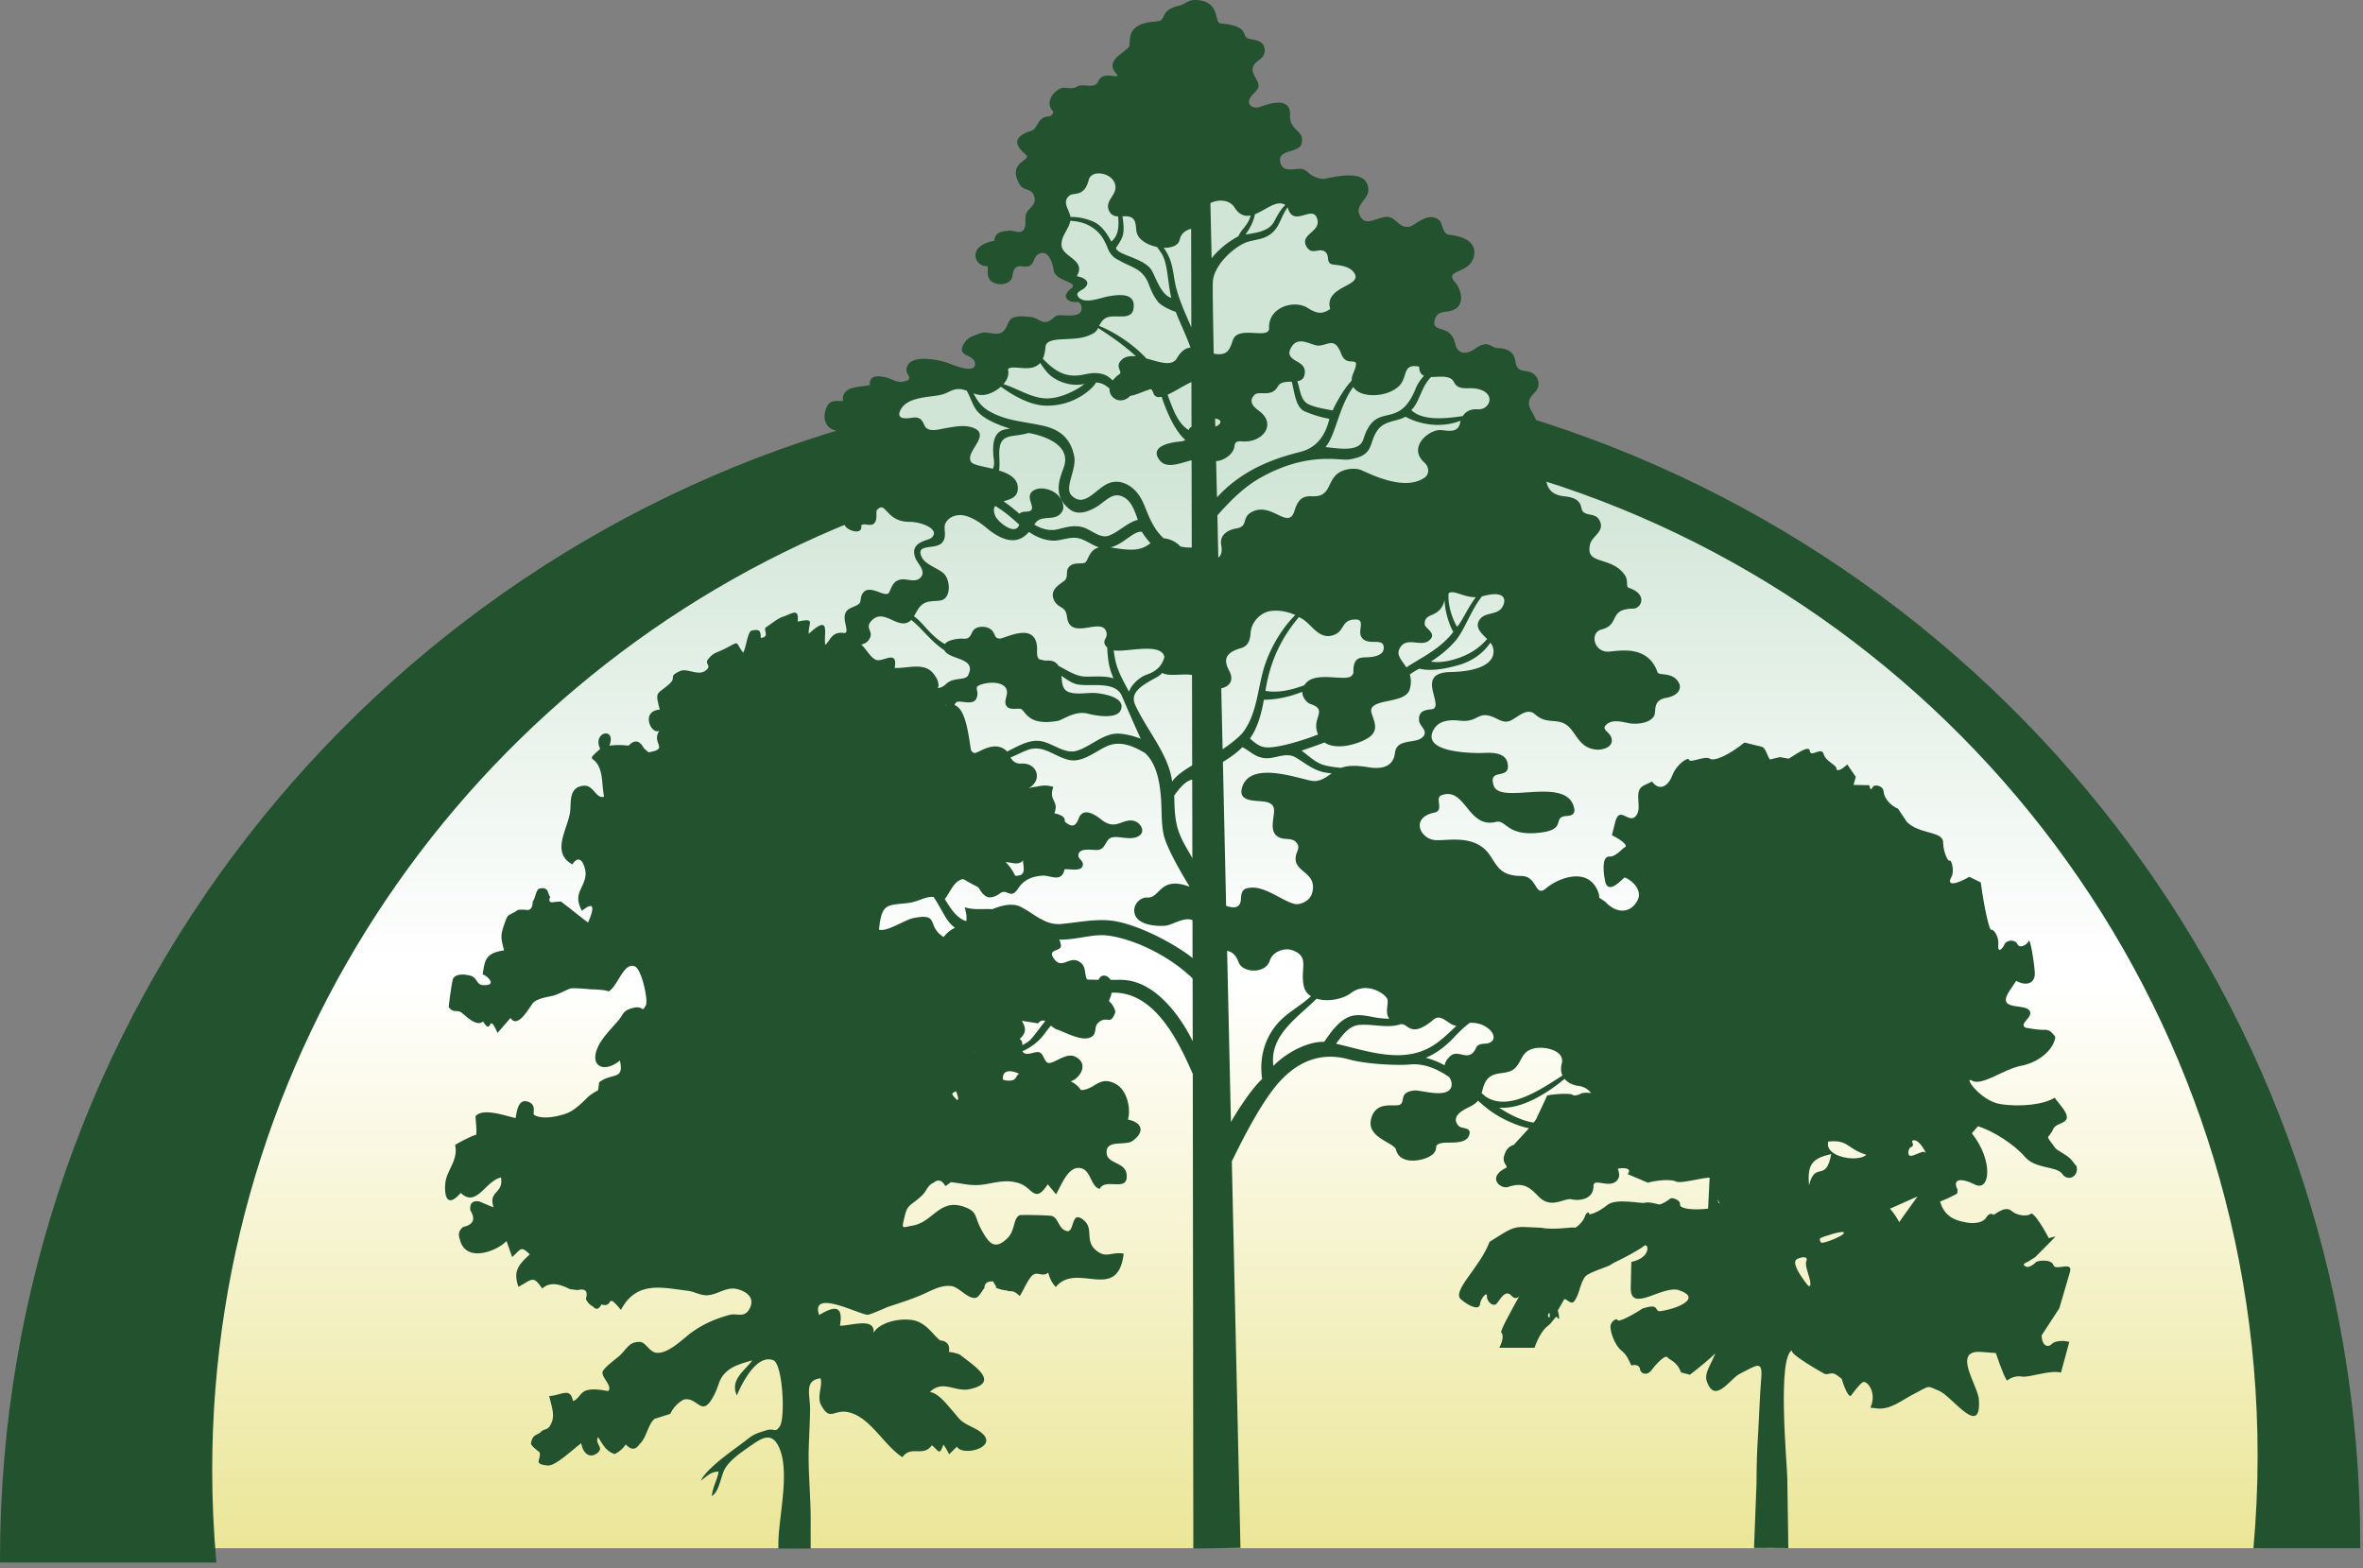<svg xmlns="http://www.w3.org/2000/svg" width="330" height="219" fill="none">
  <rect width="100%" height="100%" fill="#808080" stroke="none"/>
  <path
    fill="url(#a)"
    d="m209.051 64.445 1.334-1.596.056-4.155-.225-4.267-2.749-1.684-6.904-4.098-4.49-4.942-2.918-6.681-7.522-7.972-4.377-2.525-7.857-2.415-10.215-.281-8.307-1.74-6.174 2.02-1.739 3.874-.281 6.288 2.077 3.538 1.852 1.628-.056.561-.729 1.348.897.504 1.964 1.01-.392.731-2.695 2.022-4.041.449-4.265 3.143-3.48 3.706-7.408.45-8.082 3.03 8.948 9.166C70.472 82.53 28.161 139.16 28.161 206c0 3.426.448 6.854.678 10.222h286.966c.23-3.368.302-6.764.356-10.19 1.112-68.255-44.666-126.7-107.11-141.588Z"
  />
  <path fill="url(#b)" d="m133.273 68.223 1.648-6.886-1.648 6.886Z" />
  <path
    fill="#23522F"
    d="M209.659 84.99c-.771.892-2.271.532-2.978 1.485-.82 1.108.187 1.954 1 2.771-1.273 1.47-2.762 2.29-4.525 2.825-1.988.607-3.279.331-3.327.33 1.23-.791 2.396-1.702 3.45-2.928 1.213-1.412 2.173-4.31 3.685-6.187.031-.008.059-.01.089-.019 3.768-1.026 3.172 1.067 2.606 1.723Zm-7.115 8.868c-4.832.101-1.121 4.237-2.311 5.11-.34.247-2.217-.137-2.058 1.661.074.844 1.422 1.473.452 2.364-.968.889-3.432.133-3.79 1.998-.088.466-.121 2.78-3.804 2.152-1.114-.19-2.594-.324-3.765.095-.805-.085-1.611-.171-2.404-.399-1.207-.345-2.096-1.294-3.101-2.005 1.076-.376 2.148-.723 3.204-1.143 1.658 1.139 4.617.259 6.034-.59 2.131-1.275.27-3.215.506-4.054.421-1.497 4.785-.79 5.36-2.77.241-.832.194-1.506.013-2.078.552-.384 1.032-.68 1.359-.812 1.873.475 4.352-.192 5.468-.505 1.685-.475 3.306-1.487 4.436-3.127.146.187.265.375.324.567.589 1.928-1.21 3.436-5.923 3.536Zm-2.365 48.552c1.13-.961 2.093.779 3.22.857-1.355 1.252-2.542 2.491-4.202 3.267-3.872 1.809-8.337.247-12.222-.679l-.396-.088c.945-1.244 1.818-2.542 3.341-2.633 2.057-.123 3.927.524 5.748-.109.079.01.147.025.231.033.744.071 1.292 1.889 4.28-.648Zm7.789 3.244c-.568.232-1.472-.069-1.819.677-1.037 2.234-2.461.024-3.673 1.216-.481.471-.68.876-.717 1.243a11.255 11.255 0 0 0-2.646-1.06c1.454-.608 2.739-1.576 3.908-2.811.362-.381 1.239-1.337 2.232-2.065 2.491-.168 4.36 2.127 2.715 2.8Zm3.663 3.469c.988-1.041.829-2.197 2.468-2.665 1.472-.421 4.49.209 4.009 2.072-.184.708-.104 1.248.093 1.68-3.325 2.144-7.597 4.991-10.701 2.956-.017-.009-.24-.201-.581-.491.045-.15.09-.312.132-.492.757-3.257 3.226-1.636 4.58-3.06Zm8.712 2.519c2.205.249 2.685 2.439 1.566 2.873-.884.343-2.024-.498-2.858.034-.596.381-.435 1.13-.867 1.61-.292.326-1.835-.097-2.835.643-.534-.008-1.088.023-1.601-.092-1.503-.341-3.007-1.089-4.391-2.012 3.14.245 6.643-1.963 9.138-4.017.566.668 1.465.918 1.848.961Zm-35.426-6.137c-2.413-.072-5.493 1.674-7.077 3.365-.624-4.305 3.545-6.879 6.029-9.391 1.514.458 3.606.11 4.803-.792 2.183-1.64 4.685.048 5.059.812.266.542-.394 1.894.292 2.776a14.897 14.897 0 0 1-1.271-.078c-1.216-.127-2.6-.603-3.829-.346-2.018.42-3.5 3.019-4.006 3.654Zm-13.012 11.213-.534-23.92c.63.116 1.201.503 1.604 1.592.558 1.513 3.754 1.659 4.354-.225.403-1.268 2.056-1.855 3.156-1.454 2.547.926.984 2.602 1.631 5.148.143.559.493.976.965 1.271-1.237 1.157-2.752 1.988-3.961 3.096-2.38 2.181-3.327 5.313-2.859 8.472-1.721 1.581-4.012 5.344-4.356 6.02Zm-15.185-19.869c-1.515-.046-10.849.365-12.911-1.87-.569-.617-1.569-2.673-5.133-2.296.107-.852.285-1.67.732-2.372.644-1.01 2.007-1.914 3.279-1.557 1.19.573 2.301 1.751 3.501 2.169 2.352.82 5.144-.26 7.545-.316 2.459-.057 8.331 1.768 12.816 6.039l.018 8.789c-.014-.024-3.799-8.402-9.847-8.586Zm-13.007 8.537c-.282.232-.62.417-.969.585.041-.234.053-.464-.188-.738-.7-.791-3.369-2.067-3.393.208-.6.148-2.027-.646-2.767 1.001-.391.868-1.996.751-2.672.275-.833-.584-1.281-1.963-2.148-2.592-.023-.018-.061-.024-.088-.04 1.045-.148 2.161-.556 3.117-1.483.81-.784 1.447-1.832 1.556-3.139.139-1.637 2.316-1.958 2.392-5.565 3.522-.428 3.495 1.839 4.919 2.731 2.531 1.582 6.327 1.582 8.141 1.498-4.224 1.456-6.701 6.275-7.9 7.259Zm-15.674.129c-.028.438.305.908.273 1.448-.091 1.567-1.223 1.082-2.128 1.307-1.147.287-.861 1.573-1.679 2.171-2.705 1.977 1.85 5.026-2.777 5.434-.537.047-1.371-.12-1.627-.769-.576-1.465-1.576-2.129-2.549-2.509 1.327-1.75 2.464-3.746 4.133-5.024.923-.707 2.003-.671 2.99-1.131 1.245-.58 2.318-3.033 3.224-2.687.104.026.686.219 1.508.327-.712.251-1.322.727-1.368 1.433Zm-12.912 4.916c.389-.7 1.556-.81.71-1.948-.562-.757-1.484-.802-1.556-2.106-.074-1.358.884-2.168 1.8-2.447 2.014-.609 4.646.767 6.506-.459.534-.352.417-.708.46-1.104 1.069.324 2.137.655 3.216.956-1.828 2.996-2.571 1.915-4.366 2.958-2.114 1.226-3.513 3.82-4.977 6.097-1.468-.435-2.632-.44-1.793-1.947Zm-2.468-15.108c-1.442.046-1.618-1.81-3.488-1.672-1.482.11-1.056 1.663-2.623 1.674-.641.004-1.419-.47-.788-1.951a3.76 3.76 0 0 0 .317-1.255c.395-.042.74-.097.959-.124 2.548-.313 5.799-1.453 5.841-1.501.743.463 1.54.717 2.4.888 2.724.543 5.959-.048 8.432 1.723a5.544 5.544 0 0 0-1.826 1.356c-.988 1.106-1.731 2.778-2.716 3.972a4.54 4.54 0 0 0-.792.258c-.503.216-2.308.694-2.547-.241-.213-.836.657-.871.807-1.456.617-2.408-3.214-1.695-3.976-1.671Zm-4.158-8.532c.044-.082.087-.149.128-.222 1.315.724 2.332 2.189 3.479 3.284.153.145-3.196 1.376-6.083 1.57-.172-.877-.772-1.848-2.052-3.182-.237-1.964 3.608.281 4.528-1.45Zm3.996-1.78c2.142-1.122 2.664.558 4.04 1.11 2.051.821 3.128-1.342 1.482-2.451.128-.84 2.565.044 3.676-.536.9.411 1.877.552 2.866.596 1.476.063 3.384-.524 4.778.309 1.069.866 2.077 3.063 2.818 4.212.45.7.991 1.23 1.598 1.599-1.859 1.051-3.712 1.919-5.834 2.271-1.026.17-2.074.284-3.073.564-2.521-2.276-5.815-1.882-8.781-2.134-1.955-.166-3.398-.936-4.872-2.54-.707-.768-1.412-1.54-2.226-1.961 1.094-1.419 1.919-.195 3.528-1.039Zm4.956-9.592c.708-1.27 3.878.24 3.778-1.994 1.334-2.124 2.38.436 3.877.557.723.06 1.328-.389 1.924-.856-.04 1.067.076 2.145.447 3.024.65 1.54 2.164 1.921 3.196 2.916-.184 1.167-1.46 2.165-1.48 3.62-.808-.257-1.696-.169-2.526-.132-1.6.071-3.006.14-4.437-.249a2.004 2.004 0 0 0-.015-.464c-.252-1.83-2.298-3.624-3.701-3.631-.708-.5-1.7-1.648-1.063-2.791Zm12.158-3.09c.59.277.81 1.314 1.402 1.77.31.238.654.339 1.011.384-.187 1.354-.791 3.46-.829 3.616-.682-.557-1.678-1.016-2.366-1.577-1.196-.975-1.321-2.297-1.25-3.804.616-.443 1.253-.756 2.032-.389Zm.98-9.482c.72-.606 2.088-.784 2.441-1.646.369-.906-.148-2.356.464-3.071.439-.512 2.52.632 2.925-.741.252-.858-.134-.883.034-1.506.856-.657 4.036-.98 4.174.724.047.56-.374 1.242-.174 1.792.313.86 1.441.515 2.036.596.725.098.849 2.498 5.272 1.672.653-.121 2.354-1.476 4.188-.988.838.222 3.97.851 4.558-.488.822-1.866-2.685-2.336-3.497-2.4-1.163-.092-2.679.284-3.797-.154-.899-.352-.887-1.316-.986-2.254.719.488 1.42 1.031 2.219 1.194 1.825.372 5.06-.515 6.151 1.45.032.063 1.484 3.496 2.714 6.156-.849-.361-2.174-.701-3.145-.728-2.081-.056-3.852 1.818-5.815 2.403-1.756.524-3.533-1.253-5.284-1.388-1.52-.117-2.974.787-4.444 1.495a1.066 1.066 0 0 0-.149-.172c-1.756-1.471-3.932.51-4.427.364-.536-.16-.53-.803-.982-.971-1.542-.568-3.38 4.787-4.924 1.987-.379-.686-.775-2.295.448-3.326Zm1.512-7.302c-2.167 2.136-4.718-2.859-7.143-.768-1.136.977-1.908.101-2.363-.239-1.041-.78-2.142.395-3.21.053-1.043-.333-1.932-2.42-1.186-3.597.824-1.299 2.658-.415 3.316-1.96.415-.975-.862-1.385.34-2.488 1.698-1.559 3.599 1.508 5.259.168.045-.036.079-.092.12-.135 1.305.92 2.773 3.031 4.649 4.24.724 1.403 4.559.959 3.323 3.478-.397.809-2.055.21-3.105 1.248Zm-3.515-10.935c.837-.819 1.767-.579 2.748-.744 1.539-.261 1.423-2.919.417-3.816-.746-.664-2.513-1.195-3.018-2.225-.995-2.031 2.012-.95 2.888-2.094.694-.906.038-1.938.438-2.69.518-.972 1.712-1.236 2.559-1.05 1.092.239 2.165.912 3.081 1.682 3.264 2.741 4.991 1.777 5.995.618.983.658 2.024 1.122 3.201 1.208 1.25.095 2.436-.602 3.687-.336 1.012.216 1.915.988 2.905 1.276-1.549.394-1.461 2.055-2.092 2.19-.682.144-1.482-.099-2.068.504-.552.569-.141 1.217-.516 1.794-.317.491-2.414 1.216-1.606 2.912.573 1.199 1.612.716 1.802 2.304.426 3.53 5.011-.181 5.518 2.219.181.856-.747 1.072-.026 1.947.035.044.087.061.126.098.025.682.081 1.363.192 2.052.13.823.38 1.572.681 2.288-1.344-.454-3.117-.176-4.177-.269-1.187-.105-2.356-.89-3.498-1.487-.405-.649-1.041-.784-1.708-.729-.081.005-.136-.005-.208-.004a9.714 9.714 0 0 0-.729-.16c-.527-.36-.285-1.22-.367-1.896-.41-3.43-4.572-.933-5.262-1.019-.682-.082-.512-.497-.955-1.066-.469-.606-1.632-.748-2.317-.374-.859.471-.419 1.58-1.835 1.454-.393-.035-1.992.081-2.5.748-2.109-1.21-3.161-3.168-4.312-3.868.308-.499.564-1.084.956-1.467Zm.732-24.872c-.412-.376-.369-1.603-1.816-1.408-.639.085-2.331.387-1.82-.897.848-2.135 4.363-1.91 5.857-2.327 1.162-.323 1.614-1.008 3.002-.68a4.4 4.4 0 0 1 .468.141c.52.919.858 2.159 1.486 2.882 1.076 1.237 3.159 1.956 4.555 2.42-1.056.124-2.805.208-2.251 4.376.07.522-.005.909-.141 1.228-1.404-.344-2.76-.532-3.039-.956-.933-1.424 2.882-3.75.314-4.762-1.231-.484-2.727-.15-3.976.063-.763.13-1.98.521-2.639-.08Zm8.417-4.636c.579-.125 1.398-.516 2.047-1.09 1.891 1.371 4.145 2.593 6.277 2.64 4.398.098 7.035-2.965 6.971-3.229.484.015.967.135 1.457.49.162.116.311.232.46.346-.102 1.427 1.664 2.328 2.892 1.027.984-.152 1.927-.7 2.907-.945.131.148.251.326.337.578.178.515.596.612 1.138.495.561 1.679 1.728 4.685 3.326 6.035a1.719 1.719 0 0 1-.685.209c-1.179.105-4.077.54-3.151 2.264.928 1.728 2.804.833 4.695.356l.024 12.195a6.688 6.688 0 0 1-1.576-.143c-.511-.576-1.415-1.088-2.328-1.148-1.748-1.51-2.36-3.977-3.059-5.347-.96-1.877-2.804-2.994-4.538-2.385-1.81.635-3.422 3.583-5.267 1.764-1.087-1.07.683-3.585.365-5.396-.561-3.201-2.82-4.01-4.438-4.375-2.579-.581-5.12-.641-7.544-2.074-1.003-.594-1.552-1.392-2.096-2.438.524.195 1.065.327 1.786.171Zm7.526-4.41c.337.491.672.978 1.036 1.374 1.277 1.39 3.664 1.98 5.16 1.533-1 .863-3.402 2.106-5.398 2.042-2.068-.067-3.948-1.387-5.928-1.987.512-.58.832-1.295.628-2.104.722-.695 3.228.596 4.502-.857Zm6.593-3.76c1.083-.403 1.283-.68 1.499-1.122 1.766 1.141 3.668 2.436 5.285 3.959-.917-.103-1.732.034-2.245.776-.535.772.356 1.412-.024 1.677-.428.3-.742.608-.97.912-.349-.308-.697-.621-1.109-.779-.953-.366-1.871-.272-2.841-.062-2.412.521-3.867-.219-5.702-2.074l-.114-.122c.184-.408.316-.922.364-1.604.114-1.667 3.638-.735 5.857-1.56Zm-1.321-5.558c-.354-.553.5-.805.84-1.081 1.162-.952-.07-1.563-.996-1.719 1.366-2.339-2.044-2.616-2.132-4.341-.066-1.292 1.032-2.243 1.226-3.392 1.391.064 2.735.46 3.872 1.582.591.584.996 1.359 1.331 2.187.519 1.37 1.364 1.599 1.701 1.8 1.603.953 3.191 1.044 4.046 3.273.364.951.712 1.731 1.306 2.479.562.704 2.379 1.39 2.472 1.393.642 1.678 1.462 3.283 2.048 4.982-.638.066-1.294.45-1.9 1.509-.682 1.192-2.478.5-4.246.024-2.119-2.29-4.887-3.88-6.604-4.55.078-.158.17-.331.312-.54.592-.877 1.482-.789 2.34-.789.684 0 1.926.14 2.134-1.008.462-2.545-2.434-1.973-3.58-1.782-.944.156-3.378 1.21-4.17-.027Zm-1.203-14.045c.596-.518 2.084.285 2.719-2.216.421-1.66 3.918-.882 3.72 1.218-.103 1.083-1.468 1.832-.896 3.091.285.628.773.787 1.28.81.104 1.246.106 2.642-.954 3.506-.222-.373-1.08-2.188-2.54-2.795-1.049-.437-2.11-.666-3.173-.64-.125-1.002-1.236-2.036-.156-2.974Zm9.397 5.085c.228 1.065 1.52 1.808 2.851 2.08.303.419.627.825.852 1.308.659 1.41.7 4.065 1.143 5.793-1.467-.356-2.292-3.209-2.812-3.953-1.148-1.648-4.776-2.037-4.915-3.012.04-.087.757-1.045.941-1.708.227-.816.106-1.775-.033-2.703l.144-.008c1.973-.13 1.629 1.268 1.829 2.203Zm6.008 1.096c.252-1.063.934-1.344 1.608-1.564l.027 13.773c-.757-1.774-1.579-3.512-2.092-5.428-.356-1.322-.403-2.756-.876-4.034-.232-.631-.545-1.158-.888-1.655 1.088.032 2.033-.297 2.221-1.092Zm7.668-4.537c.682 1.076 1.456 1.282 2.259 1.12-.363 1.381-1.2 1.768-1.731 2.913-1.32.685-2.792 1.85-3.724 3.07l-.172-7.711c1.062-.535 2.65-.53 3.368.608Zm7.091-.342c-.845.784-1.335 1.966-1.675 2.507-.768 1.22-2.632 1.415-3.897 1.619.549-.73 1.156-1.792 1.323-2.835 1.522-.593 3.085-2.09 4.249-1.29Zm4.324 1.627c1.083 2.124-2.487 2.34-1.337 4.223.753 1.232 1.742.057 2.566.674.748.562-.014 1.678 1.202 1.804.874.092 2.233.224 2.85 1.127 1.344 1.965-4.242 1.781-3.334 5.08-.968.607-1.656.803-3.114-.141-1.902-1.234-5.545-.123-5.418 2.773.077 1.748-4.304-.452-5.059 1.696-.424 1.212-.66 2.283-2.676 1.897-.105-5.256-.171-9.624-.116-10.154.256-2.487 3.339-5.064 5.001-5.504 1.34-.354 2.579-.359 3.644-1.588.73-.843 1.011-2.151 1.802-3.196.716 2.822 3.256-.128 3.989 1.309Zm5.169 21.87c-.16.382-.221.72-.225 1.027-1.339 1.419-2.505 3.796-2.651 4.167-1.098-.217-2.204-.357-3.268-.812-1.26-.537-1.237-2.055-1.68-3.27.466-.077.848-.258.986-.775.321-1.204-.442-1.639-1.05-1.996-.785-.462-1.458-.903-.696-2.076 1.022-1.567 2.824-.05 3.799-.127 1.403-.11 2.195-1.219 3.119 1.193.822 2.146 2.904-.278 1.666 2.67Zm6.422 1.751c1.244-1.256.361-3.145 2.78-2.672-.003.727.266 1.094.677 1.275-.493.535-.908 1.148-1.16 1.773-2.459 6.108-5.552 1.466-7.315 7.104-.518 1.655-2.828 1.379-5.293 1.074 1.415-1.556 1.868-5.663 3.892-8.395.973 1.637 4.793 1.481 6.419-.159Zm10.576.376c3.074.415 2.194 3.035.362 2.91-1.066-.072-1.702.369-2.068.941-2.313.353-5.616.712-7.19-.836.946-.881 1.318-2.583 2.046-3.708a5.7 5.7 0 0 1 .722-.913c1.197.012 2.684-.322 3.204.737.576 1.17 1.866.725 2.924.87Zm-3.682 28.595c.779-.51 2.054.588 3.798.552-1.163 1.532-2.046 3.617-2.626 4.124-.721-1.224-1.317-3.124-1.172-4.676Zm-24.724 21.511c-1.146.105-1.809-.082-3.02-1.235.963-1.28 1.596-3.321 1.938-5.396 2.069-.025 3.9-.524 5.365-1.11.004.871.74 1.565 1.065 1.67 2.447.79.566 1.748.93 3.601.05.255.125.478.213.684-2.44.968-5.049 1.654-6.491 1.786Zm-15.997-9.803c.267-.148.517-.35.745-.583.843.564 2.952.05 4.138.299l.025 12.623c-.757.448-2.189 1.322-2.796 2.262-.499-3.8-3.396-6.956-5.141-10.66-.895-1.898 1.177-2.91 3.029-3.941Zm-5.049-3.693c1.889-.067 5.718-.92 6.076.878-.552 2.151-2.426 2.362-3.016 2.719-.822.497-1.568 1.199-1.935 2.139-.608-1.196-1.292-2.323-1.711-3.667-.212-.675-.326-1.387-.414-2.107.348.054.705.047 1 .038Zm13.854-31.774c-.136.259-.374.402-.669.478l-.025-1.127c.53.112.868.275.694.65Zm1.256 34.55c-.73-1.348-.692-2.46 1.66-3.122.927-.261 1.272-1.008 1.344-2.104.111-1.661 1.487-2.872 2.726-3.068 1.13-.177 2.389.04 3.516.548-1.711 1.69-3.15 4.043-4.032 6.374-1.282 3.382-1.108 7.153-3.287 10.029-.463.609-2.092 1.895-2.831 2.328l-.189-8.495c1.107-.232 1.869-1.057 1.093-2.49Zm-5.128 26.225a25.825 25.825 0 0 0-.545-.973c-.688-1.159-1.328-2.342-1.644-3.744-.301-1.339-.3-2.67-.349-4.036.028-.003 1.32-2.052 2.517-2.228l.021 10.981Zm15.951-24.565a2.208 2.208 0 0 0-.311.398c-1.509.554-3.464 1.14-5.433.787.721-4.72 2.66-7.92 4.683-10.313.25.14.506.273.736.445 1.253.941 2.256 2.799 4.193 2.039 1.515-.595.953-2.134 2.984-2.138 1.427-.002.221 1.572.831 2.488.836 1.259 2.914.011 3.086 1.291.187 1.388-1.776 1.483-2.317 1.5-.869.03-1.679-.015-1.883 1.357-.09.612.124.895-.341 1.278-.892.729-4.707-.632-6.228.868Zm18.757-35.238c-1.625-.125-4.705 2.37-2.3 4.543.679.612.728 1.619-.002 2.119-2.799 1.917-7.543-.52-8.748-1.042-1.002-.433-2.755-.216-3.627.687-1.205 1.247-.876 3.048-3.301 2.939-1.288-.059-1.955.362-2.459 2.014-.88 2.891-3.256-1.461-6.124.27-1.244.75-.344 1.929-1.976 2.204-1.22.205-2.421.905-2.137 2.368.168.86-.016 1.404-.407 1.712l-.132-5.902c1.821-2.058 3.711-3.953 6.001-5.245 6.535-3.687 11.072-2.385 12.278-2.55 3.85-.527 2.706-2.357 4.202-4.242.968-1.22 2.703-1.07 3.786-1.747 1.2.695 4.357 1.87 7.704.558a3.227 3.227 0 0 0-.082.32c-.29 1.477-1.778 1.064-2.676.994Zm-25.432-2.708c-.674-.493-1.542-1.269-.589-2.208.665-.654 2.351.438 3.255-1.181.361-.645 1.165-.641 1.937-.659.379 1.31.487 3.575 1.827 4.152 1.112.479 2.266.82 3.437 1.04-.159.407-.675 3.692-3.925 4.572-2.294.62-7.658 1.856-11.779 6.391 0 0-.052-2.045-.123-5.06.983-.041 2.446-.919 2.568-2.107.084-.812.69-.653 1.34-.638 2.647.056 4.594-2.443 2.052-4.302Zm-9.778 2.716c-1.532-.932-2.194-2.882-2.962-4.945 1.034-.467 2.28-1.297 3.335-1.765l.011 6.25c-.202.083-.344.222-.384.46Zm-6.542 14.2c.031.079.46.774 1.199 1.595-1.244.948-2.321 1.161-5.572.575 1.881-.462 3.153-2.312 4.373-2.17Zm-20.493-3.605c.953.553 1.843 1.25 2.811 2.115.184.165.369.325.553.481-.515 1.67-3.039-.383-3.368-1.253-.245-.643-.201-1.055.004-1.343Zm8.857-1.413c-.818-.931-2.648-1.422-3.633-.656-1.264.98 1.117 2.845-.981 2.865-.382.003-.668.107-.855.284-.736-.608-1.468-1.233-2.225-1.73.845-.266 1.808-.494 1.97-1.48.26-1.593-1.068-2.353-2.592-2.823.211-1.19-.204-2.863.274-3.856.597-1.24 2.016-.824 3.832-1.388.694.105 6.072 1.105 4.986 4.636-.409 1.33-1.877 4.01.815 6.056 1.063.808 2.425.348 3.553-.287 1.48-.833 2.455-2.43 4.166-1.313.857.558 1.34 1.798 1.758 3.046-1.416.327-2.673 1.699-4.077 2.21-1.151.418-2.395-.779-3.479-1.138-1.193-.393-2.322-.1-3.497.212-1.248.334-2.356-.006-3.407-.624a2.91 2.91 0 0 1 .332-.434c1-.928 2.68.029 3.546-1.38.438-.716-.042-1.696-.486-2.2Zm-23.373 70.166c-.404-.206-.929-.312-1.58-.169-1.201.264-1.621-.612-2.608-.841.215-.256.427-.523.637-.803.663-.877 1.284-1.831 2.059-2.559 1.005-.945 2.451-1.068 3.655-1.165 2.529-.201 4.68-.475 7.033-1.76 1.58-.864 3.205-2.163 4.903-2.967-.327.392-1.042 2.258-1.14 3.674-.23.038-5.639.505-12.959 6.59Zm3.892 3.268c-1.457-.25-3.028-.894-4.567-1.148.338-.093.726-.136.946-.218.761-.286.704-1.142.077-1.682 4.428-2.516 9.977-6.225 12.471-5.59-.29 2.416-2.108 2.965-2.3 5.414-.168 2.158-2.908 3.863-6.627 3.224Zm30.111-15.053c.473 1.72 3.488 1.745 4.326 1.645.978-.117 2.646-1.286 3.74-.762l.011 5.296c-1.033-.956-6.152-4.21-10.512-5.103-2.601-.533-5.244.105-7.84.333-2.256.2-3.656-1.364-5.616-2.376-2.58-1.333-7.096 2.107-7.135 2.102-2.597-.382-3.313-3.69-5.182-5.458-.032-.03-.394-.965.656-2.546.858-1.295 1.454-4.278 1.566-6.248.668.01 1.36-.092 1.967.088.892.266 2.12.664 1.895 2.162-1.035.638-2.54.659-3.363 1.751-.663.879-.653 2.144-.096 3.099.643 1.1 1.499 1.236 2.493 1.22 1.539-.026 1.451 3.94 4.322 1.906.978-.694 1.418.979 2.478-.648.923-1.412 2.271-1.729 3.44-1.802 1.079-.068 2.631 1.05 3.047-.875.568-.14 2.472.437 2.567-.652.053-.623-.779-.812-.616-1.468.25-1.012 2.252-.476 2.849-.612.717-.164.833-.815 1.292-1.392.817-1.025 3.128.416 4.441-.653.808-.658-.037-2.007-1.198-2.054-1.412-.054-2.294 1.322-4.108-.054-.352-.266-2.544-2.154-3.256-.206-.65 1.775-1.563.607-2.042.386-1.268-.59-2.658.412-2.49 2.149.086.899.101 1.021-.642 1.433-.549.306-1.221.178-1.826.4-1.731.632.145 3.116-1.179 3.528-1.888.588-1.471-1.768-2.735-2.337-.609-.273-1.86 1.317-2.941-.2-.455-1.943 2.184-2.235 3.1-2.225.847.009 1.077-.236 1.537-1.019.502-.856.795-.753 1.598-1.024 1.15-.387 2.425-2.188 1.425-3.557-.505-.694-1.825-1.192-.803-1.766 2.031-1.138 1.222-3.584-.985-3.449-.829.051-1.24-.379-1.533-.851.808-.333 1.604-.764 2.41-1.06 2.159-.789 3.706.928 5.72 1.388 1.822.415 3.506-1.008 5.122-1.813 1.938-.965 3.784-.179 5.541.859 1.448 1.369 2.043 3.532 2.239 6.514.105 1.616.021 3.264.348 4.836.373 1.808 2.549 5.548 3.646 7.323-4.249-1.573-4.052 1.635-5.956 1.505-.877-.06-2.088.962-1.722 2.287Zm24.984-18.556c-1.499-.073-8.966-3.135-10.024 1.024-.552 2.169 2.549 1.56 3.681 1.975 1.085.397.831 1.226.683 2.432-.162 1.314-.003 2.177 1.133 2.549.636.208 1.511-.023 2.033.52.724.753.139 1.227.007 1.999-.356 2.088 2.415 2.14 2.399 4.309-.011 1.495-.938 2.155-1.994 2.369-1.452.296-4.342-2.514-6.733-2.281-.932.092-1.284.36-1.336 1.573-.056 1.291-.963 1.351-2.069.959l-.45-20.099c.963-.576 1.882-1.218 2.72-2.052 1.078.515 1.792 1.462 3.274 1.535 1.421.069 2.856-.903 4.205-.084 1.407.855 2.448 1.768 4.04 2.073.311.059.628.094.947.123-.788.569-1.559 1.123-2.516 1.076Zm12.958-15.861c-.717-1.139-1.672-1.886-.676-3.044.928-1.078 2.698.094 3.731-.64 1.424-1.014-.455-1.747-.493-2.314-.13-1.818 2.08-.745 2.744-3.329.008-.032.018-.052.026-.083.023 1.628.738 3.676 1.222 4.444-1.675 2.168-3.868 3.295-6.11 4.663-.142.088-.297.205-.444.303Zm31.583 7.849c.897.047 2.417-.104 2.993-1.055.383-.633-.301-2.197 1.708-2.552 1.679-.297 2.172-1.27 1.792-2.037-.825-1.664-2.816-.995-3.001-1.528-1.388-3.99-5.577-2.93-6.856-2.887-2.091.07-2.635-2.676-.965-3.093 2.653-.663.869-2.87 4.436-2.916 1.122-.015 2.062-2.01-.622-2.896-.496-.164 0-.957-.565-1.781-1.904-2.778-5.629-1.276-4.837-4.343.3-1.163 2.1-1.776 1.306-3.295-.553-1.058-1.662-.59-2.314-1.233-.45-.443.161-1.865-2.604-2.135-1.034-.1-2.242-.538-2.496-2.06-.386-2.312-1.512-2.929-3.248-3.297-.832-.177-1.59-.076-1.954-1.195-.308-.948.139-2.017.994-2.194.797-.164 1.91.256 2.496-.615.97-1.443-.726-2.324-.736-3.648-.008-1.08 1.114-1.403 1.312-2.372.19-.941-.4-1.688-1.072-1.952-.778-.305-1.723.03-2.055-1.145-.157-.555-.047-2.127-2.491-2.218-1.076-.04-1.361-1.266-3.246.107-.919.67-2.379.972-2.747-.73-.605-2.807-3.273-1.417-2.883-3.223.228-1.046.918-1.163 1.647-1.242 3.117-.338 1.973-3.286 1.247-4.08-1.496-1.636 1.254-1.302 2.244-2.828.729-1.124.976-3.39-3.052-3.826-1.018-.111-.939-1.543-1.316-1.92-1.572-1.572-3.58.712-4.324.801-1.072.13-1.451-.587-2.282-1.153-1.357-.924-3.397 1.278-4.39-.087-1.247-1.715 1.014-2.492.984-3.91-.075-3.433-5.732-1.454-6.428-1.547-2.052-.278-1.923-1.434-3.208-1.407-.886.017-2.424.543-2.687-1.044-.279-1.684 2.62-1.141 2.984-2.43.551-1.94-1.695-1.72-1.597-4.023.124-2.962-3.718-1.288-4.286-1.115-.981.3-2.029-.461-1.074-1.588.565-.67 1.332-1.027.745-2.136-.408-.773-1.028-1.57-.205-2.439.493-.52 1.533-.845 1.232-2.146-.271-1.162-1.67-1.05-2.318-1.3-.857-.332.286-1.727-3.782-2.078-.992-.084.065-3.134-3.462-3.273-1.093-.043-1.537.616-2.309.785-2.481.546-1.955 1.738-2.633 2.074-.623.308-2.951-.03-3.946 1.532-.385.605-.328 1.292-.389 1.996-.42.961-3.676 1.985-1.757 3.98.513.533-.972.102-1.524.196-1.627.277-.486 1.593-2.623 1.392-2.129-.2-.765.576-3.135.298-.868-.101-2.362 1.207-2.072 2.512.204.914.898.672.092 1.44-.14.134-1.106-.153-1.748 1-.657 1.184-.818.978-1.497 1.255-3.076 1.25-.176 2.99-.052 3.324.252.681-2.804 1.06-.952 4.079.445.726 1.497.442 1.879 1.34.48 1.129-.202 1.553-.768 2.206-.691.796-.114 1.8-.57 2.603-.424.745-1.409.15-2.034.201-1.054.087-2.023.204-2.119 1.414-4.071.749-2.596 3.798-.921 3.54.057.733-.122 1.357.314 1.91.624.79 2.296.847 2.928.01.323-.426.191-1.176.571-1.6.629-.703 1.497.106 2.199-.47.476-.39.505-1.13.96-1.442 1.43-.976 2.112 1.13 2.245 2.161.209 1.615 3.711 1.588 2.412 2.588-1.599 1.232-.103 1.98.753 1.843.778-.126 1.168 1.468.06 1.782-.746.212-1.592.08-2.308.074-.682-.006-.76.276-1.284.646-1.158.818-1.72-.27-2.838-.4-.712-.082-1.478-.144-2.186.011-1.142.248-.844 1.325-1.724 2.052-.813.67-2.12-.143-3.064.201-.674.246-1.672.498-2.158 1.178-1.567 2.182 1.134 1.633 1.346 2.985.278 1.764-3.433.123-3.825-.021-.768-.284-5.092-1.382-5.688.61-.289.972.7 1.248.2 1.782-1.369.66-2.003-.044-2.929-.307-2.664-.753-2.491.793-2.404 1-.798.325-4.111-.033-3.775 2.215-.84.114-1.769-.255-2.279.866-.465 1.024-.42 2.207.359 2.85.744.616 1.76.509 2.496.922.649.366 1.023 1.891.313 2.451-.774.61-2.046.292-2.961.423-1.52.218-1.748 1.621-2.031 2.032-.641.93-1.97.436-2.768.868-.852.461-1.562 1.71-.801 2.692.652.84 1.908.341 2.463 1.273.273.459-.034 2.03 1.608 2.573 1.313.432 1.733-.656.86-1.825.576-1.45 2.784-.799 2.968.717.114.94-.46 1.379.474 2.026.474.326 2.022.853 1.842-.5.55-.315 1.27.226 1.778-.232.48-.435.275-1.211.367-1.83 1.335-1.532 1.18 1.6 4.584 1.6 1.789 0 4.429 1.11 3.017 2.28-.422.351-3.054.492-2.194 2.755.322.85 1.604 1.884.685 2.788-.745.735-1.945.036-2.793.245-.588.147-.89.391-1.214 1.048-.392.802-.294 1.098-1.129.906-.811-.187-2.301-1.148-2.972.078-.36.659-.017 1.146-.667 1.511-.87.488-1.965.497-1.758 2.153.088.698.533 1.847-.11 1.758-2.344-.328-1.86 2.194-3.637 1.953-.951-.128-2.228-1.036-2.661.776-.936.544-1.951-.132-2.787.819-.575.652-.356 1.798.383 2.088.709.276 1.44-.4 2.205.077-1.061 2.579 1.653 2.5 2.567 2.385.328-.038 2.661-.045 1.802.968-.589.696-2.745.532-3.018 1.371-.388 1.183.917 1.995 2.934 1.652 1.144-.193.77.832 2.004.823 2.012-.015 1.918-1.783 2.654-2.403 1.152-.97 2.977.472 4.229-1.141 1.055-1.36 2.972-.292 3.681-.356 1.08-.096 2.65-.806 3.484.43 1.703 2.516-1.737 2.456-2.79 2.888-.487.2-1.372.728-1.442 1.479-.101 1.097 1.294 2.051-.866 2.44-.583.105-2.423.82-2.472 1.903-.032.674 1.222 2.061-1.046 1.566-.786-.17-2.061-1.45-2.87-.793-.698.565-.347 1.481-1.434 1.613-1.953.239-3.574-1.982-5.546-1.71-.956.132-2.57 1.304-2.14 2.818.352 1.244 1.408.366 2.114.827.618.404-.772 1.787 1.478 1.925.458.028 2.704-.216 1.97.962-.266.426-2.746-.463-3.257 1.164-.215.682.188.885.348 1.453.672 2.388-2.144 1.271-2.984 1.033-.881-.248-1.457.214-2.233.419-1.508.401-1.691-.577-2.542-1.688-.686-.893-2.133-1.38-2.952-.493-.754.818-.254 1.488-1.453 1.476-.692-.008-1.65.076-1.955 1.054-.72 2.316 3.071 2.096 3.231 4.082.267 3.273-4.753-.115-5.208 2.993-.059.407.33 1.24-.844 1.444-1.119.193-2.621-.467-3.527.624-.92 1.112.114 1.841.91 2.095 1.437.46.381 2.484 2.368 2.905.434.092 1.648.017 1.357.975-2.663.738-1.75 3.306-1.204 3.757 1.885 1.555 3.36-1.041 4.171-.561 3.105 1.838 5.372-2.236 6.978.492.562.952-.364 2.121.783 2.6.633.264 1.688-.139 1.839 1.009.217 1.661-3.964.149-4.774 1.973-.377.85.231 1.831-.132 2.707-.553 1.339-1.516 1.112-2.484 1.172-.762.047-2.009.596-1.876 1.82-1.629 1.183-3.94-2.283-6.064.079-1.217 1.353.584 2.656 1.587 2.762 1.857.199.273 1.528 1.192 2.6 1.195 1.392 2.601.203 3.548.464 3.08.848 2.045-1.785 2.947-2.321 1.972-1.177 4.776.453 4.172 2.572-.504 1.764-.232 4.571 1.452 4.924 1.661.347 1.342-3.497 3.085-2.043 1.104.923.397 2.523.429 3.831.04 1.6.89 1.557 1.81 1.591 1.022.038 1.297 1.33 2.189 1.692.644.261.969.238 1.54-.162 1.429-1.001 2.776.742 3.889.135 1.171-.637.61-2.455-.721-3.141-1.237-.639-.792-2.07.836-2.486 1.012-.26 2.152.255 3.588-.221 2.089-.693 2.309-2.635 1.996-4.955 3.085.795 2.601-3.64 4.481-1.625 1.112 1.191.354 3.665 2.1 4.068 1.052.241 2.498.293 2.91-1.197.178-.65.196-1.808 1.636-1.747.384.016 2.18.152 1.73-.899-.298-.694-1.59-.694-1.506-1.74.108-1.332 1.892-.788 2.466-.334.924.73 1.016 2.132 1.84 2.92.838.801 3.007.538 3.67-.436.481-.71.404-1.7 1.244-1.578.996.148 3.217-2.325.841-3.46-1.385-.661-3.256 1.386-3.927.792-.414-.365-.486-1.161-1.02-1.378-.609-.247-1.932.701-2.377-.155 1.104-.495 2.096-1.249 2.695-1.963 1.293-1.538 3.684-5.566 8.784-6.1 7.001-1.228 10.653 7.56 12.305 11.231l.076 66.288 6.583-.091-1.207-53.99c.412-.779 3.56-7.564 6.445-10.872 4.604-5.283 9.238-3.507 10.436-3.232 2.531.581 6.467.721 7.919.581 2.04-.197 3.857.592 5.571 1.765.225.39.401.788.304 1.251-.388 1.833-4.252.531-5.135.612-2.192.2-1.335 1.412-1.973 1.924-.615.493-3.118-.568-3.984 1.637-1.186 3.015 3.064 3.618 3.345 4.714.617 2.404 4.431 1.464 5.241.525.723-.839-.046-1.115.972-1.42 1.03-.308 3.822.388 4.063-1.416.115-.852-1.135-.596-1.527-1.019-1.169-1.262.556-2.186 1.272-2.533.646-.311 1.09-.567 1.424-.989.352.306.704.61 1.058.902 1.393 1.156 3.01 1.968 4.606 2.551.75.272 1.514.425 2.288.531.114.014.228.014.343.012-.017.045-.045.073-.06.121-1.001 3.264-3.831.579-4.607 3.697-.23.93.652 1.386.292 1.566-2.766 1.386-.71 3.018.287 2.674 1.929-.664 2.88-.133 4.173 1.248 1.85 1.976 3.631.208 4.736.479.81.197 3.02.145 3.018-1.855-.003-1.202 2.098.338 3.204-.702.854-.804-.014-1.786.088-2.423.258-1.632 5.785-1.092 4.22-3.365-.598-.867-1.612-.326-2.274-.859-.513-.413.591-1.836-1.321-2.341-.524-.138-1.704.005-1.079-1.012.567-.923 2.842 0 5.238-1.834 1.052-.804.185-1.444.698-2.505.39-.807 1.603-.325 1.792-1.231.476-2.27-2.39-1.745-3.194-1.994-.764-.236-1.54-1.127-1.332-2.204.384-1.995 3-1.266 3.981-2.564.476-.631.085-1.406.215-2.15.872-.406 1.289-1.112 1.289-1.744.001-1.696-1.996-1.073-2.829-1.213-.528-.089-.734-.587-1.174-.807-1.709-.85-3.516 3.087-4.652.946-.64-1.206-1.796-.363-1.636-2.068.32-3.422-4.136-.718-6.305-2.186-.811-.548-1.377-1.122-.851-2.322.594-1.356 1.855-.967 2.822-1.427 1.169-.557.272-1.511.792-2.367.522-.857 3.978-.336 2.897-2.866-1.46-3.418-5.569-1.74-7.199-.355-1.625 1.385-1.144-1.691-3.465-1.715-2.7-.029-3.213-1.072-4.301-2.764-2.002-3.117-5.798-2.152-7.639-2.238-2.196-.103-3.604-3.152-.223-3.844 1.488-.306-.033-2.054 1.036-2.439 3.35-1.207 3.622 4.713 7.587 3.732 1.472-.365 1.481 2.163 6.423 1.465 3.532-.5 1.321-2.162 3.473-2.296.603-.036 1.236-.206 1.012-1.141-1.085-4.547-10.332-.304-11.233-3.109-.834-2.59 2.429-.635 1.944-3.11-.352-1.8-2.922-1.424-3.798-1.425-1.468 0-8.017-.111-6.626-3.079.766-1.64 2.594-1.564 3.858-1.434 2.426.249 2.382-1.358 4.484-.542.847.328 1.587.97 2.534.507 1.062-.519 2.273-1.85 3.381-.86 1.512 1.349 2.743.617 4.099 1.301 1.644.828 1.812 3.475 4.58 3.634.605.034 2.108-.223 2.041-1.362-.064-1.129-1.619-1.374-.76-2.136 1.051-.932 2.585-.193 3.66-.137Z"
  />
  <path
    fill="#23522F"
    d="M64.343 166.597c2.224 2.138 3.436-1.692 5.625-2.148.38 2.322-1.81 1.792-1.039 4.168a38.515 38.515 0 0 1-1.966-.818c-.954-.161-1.382.248-1.283 1.226.764 1.237.439 2.012-.973 2.324-.599.442-.766 1.01-.499 1.701.765 3.397 5.145 1.729 6.53.269.262.747.522 1.494.785 2.24 1.24-1.068 1.168-1.658 2.461-.366-1.695 1.53-2.31 2.408-1.581 4.534 1.934-1.066 2.05-1.641 3.314.227 1.207-1.056 2.61-.537 3.9.096.355.041.71.081 1.064.123 1.08-.264 1.46.149 1.138 1.238.22.484.557.843 1.01 1.076.415.483.802.38 1.16-.308 1.83.558.528-1.898 2.728.762 2.172-4.116 5.736-3.106 9.367-2.664.841.102 1.717.646 2.632.622 1.439-.036 2.659-1.205 4.141-.882 1.107.24 2.654 1.05 1.867 2.665-.735 1.504-1.779.663-2.86.961-2.004.552-3.619 1.256-5.301 2.462-1.103.79-3.156 2.953-4.834 2.828-1.068-.08-1.532-1.511-2.368-1.518-1.517-.012-1.714.847-2.84 1.935-.253.243-2.308 1.731-2.377 2.275-.108.836 1.436 1.933.796 2.654-.913-.149-2.236-.412-3.16-.052-.804.314-1.03 1.282-1.773 1.438-.344-2.054-1.779-.703-3.308-.703.233 1.156.797 2.481.388 3.584-.526 1.408-.979.833-1.576 1.455-.45.47-1.158.242-1.356 1.604-.043.297 1.194 1.228 1.182 1.19.343 1.052-1.03 1.664 1.154 1.878 1.086.105 3.541-2.296 4.685-3.107.187 1.261 1.083 2.18 2.135 1.445 1.216-.85-.316-1.27.208-2.306.653 1.022 1.113 1.989 2.324 2.368a3.942 3.942 0 0 0 1.55-1.347c.727.807 1.363.799 1.91-.025 1.024-.915 1.152-2.728 2.102-3.539l2.208-.704a4.264 4.264 0 0 1 1.882-1.996c2.044-.437 2.486 2.803 4.256-.672.73-1.437.584-2.16 1.668-3.179.984-.922 2.396-1.249 3.644-1.625-1.098 1.501-3.154 2.737-2.16 4.893.669-1.56 2.705-5.801 5.092-4.909 1.306.488 1.708 7.999.914 9.22-.652 1.004-.753.225-1.882.565-1.544.464-1.82.594-2.855 1.408-1.491 1.179-5.45 3.796-6.29 5.63.853-.624 1.417-1.291 2.478-1.258-.208 1.235-.833 2.103-.945 3.408 1.129-.708 1.213-2.945 1.953-4.032.803-1.176 2.237-2.142 3.373-2.932 1.675-1.165 3.15-2.201 4.188.48 1.276 3.291-.064 8.999-.209 12.5-.019.438-.012.88-.02 1.319h4.513c-.001-1.309-.005-2.616 0-3.936.015-3.441-.376-6.765-.265-10.216.056-1.719.153-3.436.185-5.155.042-2.114-.91-4.186 1.455-4.477.34 1.053-.555 2.557.081 3.737 1.312 2.432 1.768.443 3.99 1.044 2.989.811 4.808 4.604 7.365 6.234 1.217-1.712 2.897.058 4.121-1.667.999.843 1.031 1.487 1.61-.096.305.431.569.887.792 1.367l1.09-1.079c.854 1.599 7.179-.253 2.216-2.679-1.898-.926-1.697-1.021-2.997-2.512-.727-.832-1.923-2.344-3.008-2.428 1.841-1.789 3.497.043 5.576-.406 4.441-.959.399-3.387-1.389-4.834a6.1 6.1 0 0 0-1.519-.364c.167-.98-.251-1.52-1.249-1.618-1.099-.952-1.591-1.911-2.958-2.566-1.572-.753-5.28-.253-6.329 1.523.303-2.216-3.132-.996-4.676-.996.476-2.787-.659-2.871-2.905-1.492-1.292-3.767 5.664-.037 6.772-.041.385-.002 2.601-1.028 2.954-1.143 1.458-.476 2.967-.957 4.4-1.557 1.555-.652 2.872-1.53 4.406-1.292 1.04.16 2.362 1.934 3.402 1.604.432-.138 1.042-1.318 1.152-1.348 0-.654.403-.96 1.204-.918.158.272.315.546.474.818-.63.012 1.762.632 1.277.373.843.448.819-.24 1.967.847.498-.732 1.225-2.532 1.862-2.956.723-.48 1.304.348 2.13-.316.165.77.512 1.442 1.042 2.018 2.939-3.609 8.636 2.272 9.487-4.666-1.765-.306-2.443.746-3.887-.487-1.578-1.352-.286-2.937-1.63-4.128-1.931-1.708-1.28 1.772-2.446 1.457-1.184-.321-1.066-1.72-2.044-2.101-.276-.107-4.384-.191-4.542-.108-.931.487-.556 2.137-1.726 3.247-1.733 1.645-2.516.726-3.554-1.139-1.076-1.936-.507-2.565-2.415-3.264-3.471-1.269-4.353 2.116-7.235 2.607-1.522.26-1.577.633-1.096-1.347.416-1.713.816-1.364 2.423-2.875.656-.616.711-1.4 1.639-1.786.598-.507 1.137-.343 1.616.493l.782-.552c1.707.203 2.943.583 4.631.316 1.723-.272 3.255-.777 5.071-.091 1.676.632 2.029 2.806 3.804.075l1.166 1.396c.816-1.396 1.755-4.18 3.608-3.607 1.263.391 1.276 2.578 2.483 2.846.825-1.636 4.039.605 3.759-2.031-.186-1.74-2.679-1.431-2.794-2.952-.148-1.973 2.6-.993 3.606-1.704 1.761-1.245 1.41-2.581-.623-2.989.428-1.486-.077-4.156-1.797-5.023-2.262-1.14-2.811.864-4.771.904a3.463 3.463 0 0 0-1.704-1.329c-.459-.062-.851.061-1.176.368-.796-.038-2.265.921-3.168.592-1.259-.462-.52-1.478-1.575-1.78-1.953-.562-.8.761-2.349.833-1.101.051-2.551-.911-3.987-.845l.4 2.569c-1.984-1.584-2.878-.909-3.681 1.024-1.641-1.571.105-.652.025-1.955-.006-.101-.362-2.524-.31-2.649.474-1.147 3.144-2.592 4.23-2.828 1.582-.343 2.175.701 3.843-.485 1.161-.827 2.277-1.499 1.187-3.198.778.151 1.422.204 2.258.375.448-.535.912-.543 1.392-.023.352.295.72.566 1.104.815 1.122.295 3.75 1.943 5.059 1.032.729-.508.189-1.376.949-1.989 1.238-1 1.588.589 2.319-1.426a2.739 2.739 0 0 0-.919-1.548c.376-.769.536-1.58.48-2.434-.485-1.559-2.124-1.476-1.989.254-2.785-.356-.933-2.528-2.803-3.405-1.3-.609-2.262 1.188-3.338-.296-1.083-1.492 1.137-.924.952-1.955-.315-1.749-1.196-.745-1.759-1.586a1.297 1.297 0 0 1-1.137-.244c.026-.556.257-1.024.69-1.403-1.221-.877-.554.133-2.032-.112-1.542-.256-2.696-.971-4.162-1.416-1.742-.528-3.251.069-5.028-.488.97 3.715-.972 1.588-2.947 4.159-2.456-1.563-.475-3.334-4.084-2.68-1.38.249-3.743 1.976-4.937 1.652.36-3.784 1.136-3.379 4.084-3.73 1.912-.228 3.15-1.641 4.801-.236.996-.878 1.423-2.954 2.965-3.117-.189.02 2.044 1.197 2.266 1.267.326.101 4.394.564 4.494.498 1.63-1.062-.244-3.449-.937-4.133 1.099.108 1.941.544 2.585-.399.35.922.872 1.727 1.567 2.419.744-1.853 3.205-2.124 4.467-1.409.065-2.082-.251-2.952-.456-4.6-.207-1.648.938-2.271-1.348-2.824.693-1.799-.867-1.711-.143-3.678-1.147-.326-1.52-.17-2.628.006-2.552.405-1.067.96-3.157-.311-.759-.46-1.238-1.287-2.071-1.705-.94-.474-2.075-.142-3.017-.956-1.058-.915-.57-9.988-4.18-8.322.562-1.24.088-.805-.308-1.666-.898.153-1.119-.222-.666-1.124a2.428 2.428 0 0 0-.498-1.438c-1.275-2.057-3.662-1.004-5.639-1.1.477-2.637-1.585-.806-2.547-1.113-1.054-.336-1.653-2.293-2.853-2.536-1.123-.23-3.201 1.683-4.039.93-.981-.883 1.11-5.423-2.558-2.043-.086-1.563 1.046-2.251-1.555-1.708.233-1.983-.768-1.108-2.004-.7-.824.27-1.752 1.077-2.381 1.472-.538.337.613 1.39-.76 1.502 0-1.044-.2-1.232-1.262-1.022-.576.114-.793 2.477-1.196 3.093-1.249-1.653-.32-1.657-2.702-.485-1.1.54-1.412.456-2.158 1.349-.645.773.65.893-.46 1.683-.998.709-2.52-.443-3.516.024-1.769.828-.322.756-1.506 1.82-1.682 1.509-2.015.866-1.299 3.554-2.759.2-1.176 3.631-.053 2.938-1.223 1.794 1.493 2.534-1.53 3.03-.214-.19-.426-.381-.638-.572-.596-1.117-1.306-1.238-2.13-.364-1.032-.09-1.525-.14-2.685.011 1.016-2.7-2.455-1.957-1.285.443-2.08 1.854-.91.87-.17 2.529.527 1.177.412 2.508.706 4.149-1.142.356-1.43-1.641-2.818-1.536-2.154.163-1.754 2.315-1.92 3.616-.314 2.44-2.74 5.698.312 7.375 1.22-1.888 1.92.677 1.851 1.42-.185 2.033-1.844 2.591-.51 5.065 2.046-1.694 1.522.176.842 1.632-1.268-.95-2.51-1.981-3.788-2.94l-.893.071c-.67.149-.866-.096-.583-.737-.417-.255-.088-1.452-1.51-1.135-.505.113-.602 1.508-.942 1.772-.01.957-.361 1.353-1.052 1.185a6.582 6.582 0 0 0-.983.012c-1.59 1.038-1.353.35-1.973 2.118-.535 1.524-.423 1.877-.001 3.54-2.607.406-2.68 1.312-2.99 3.428.046-.308 2.524 1.561.007 1.429-.827-.043-.801-1.063-1.66-1.299-.592-.162-1.867-.413-2.443.318-.176.224-.674 3.994-.634 4.05.697.954 1.12.238 1.856.826.484.386 2.053 1.997 2.928 1.18 1.365 2.205.608-1.576 2.026 1.604l1.812-2.094c1.098 1.712 2.842-1.924 3.272-2.229.724-.512 1.546-.633 2.676-.877.587-.127 2.192-.979 2.47-1.016.596-.082 2.388.078 3.072.15-.892-.093 2.688.075 2.088.327 1.376-.577 2.166-4.189 3.766-3.565.995.386 1.914 4.802 1.558 5.444-.687 1.236-.16-.156-2.063.444-1.204.378-1.016.773-1.797 1.693-.863 1.015-2.16 2.293-2.78 3.576-1.376 2.844.85 3.812 3.012 1.999.653 2.818-1.12 1.656-2.896 3.049l-.14 1.107a7.265 7.265 0 0 0-1.396.914c-.723.742-1.86 1.828-2.815 2.23-1.101.465-3.536 1.033-4.73.294-.265-.162.442-1.432-.878-1.85-1.383-.44-1.543 1.448-1.703 2.292-1.242-.23-4.469-1.488-5.574-.29-.103.112.26 2.244.016 2.715.197-.383-3.083 1.367-2.899 1.351.477 1.957-1.05 3.454-1.317 5.014-.226 1.318-.114 4.242 2.108 1.658ZM223.4 119.142c.027-.021.045-.057.076-.072-.045.023-.068.047-.076.072ZM227.405 190.901c-.072.021-.136.06-.209.077.049.019.124-.017.209-.077ZM206.555 183.574c.005.032 0 .064.006.096.028-.012.02-.048-.006-.096Z"
  />
  <path
    fill="#23522F"
    d="M216.429 183.406v.577c-.358.074-.308-.629 0-.577Zm22.59-17.707c-.231-.081.293.994 1.164 2.39.869 1.396 2.793-.471 2.081-.304-.711.166-2.152.601-2.301.1-.15-.502-.714-2.106-.944-2.186Zm12.005 10.11c.943-.403 1.496-.246 1.228.349s.54 2.244.575 3.037c.033.794-.354.398-.88-.362-.527-.76-1.867-2.622-.923-3.024Zm4.712-14.632c-.743 4.09-2.236.866-3.095 4.357-.289-2.952.498-3.768 3.095-4.357Zm-.423-1.743c2.816-.313 2.571.963 5.31 1.843-1.035 1.085-5.868.384-5.31-1.843Zm10.396 10.573-.481.675c-.639-1.236-1.697-2.488-2.355-2.78l-1.084.625-2.401 1.387c-.523.096-.723.407-.444.691.28.284 4.711-1.622 8.851-3.52l-2.086 2.922Zm1.168-9.804c.272-.058.356-.353.186-.656-.17-.304.38-.569 1.056.18.677.75.977 1.628.718 1.231-.257-.397-1.648.621-2.109.447-.463-.175-.123-1.144.149-1.202Zm-12.561 13.338c-.193-.239-.228-.523-.076-.635.152-.111 3.163-1.151 3.273-.748.112.403-3.002 1.621-3.197 1.383Zm-50.275 7.945c1.382 1.148 2.572 1.447 2.643.664.071-.783 1.013-1.873.972-1.125-.041.749.844 1.53 1.313 1.08.468-.45 1.211-2.17 2.126-1.13.914 1.042 1.641-.981.768.6-.875 1.582-2.428 4.391-2.202 4.551.227.159.364.859-.273 2.109l2.316-.001 2.605-.001c.4-1.278 1.234-2.655 1.852-3.062.619-.405 1.131-1.554 1.324-1.174.194.38.407.326.072-.978l.867-1.521c.197-.345.944.837 1.4.263.795-1.006.801-2.539 1.583-3.506.401-.496 3.116-1.369 3.31-1.488l.615-.377c1.745-.828 3.672-1.904 4.28-2.392.609-.488 1.081 1.623-1.792 2.245l-.08 3.6c-.083 3.67 4.459-.441 6.764.356 3.203 1.108-.16 2.55-2.588 2.918-.893.134-.163-1.012-1.963-.527l-.537.147c-1.86 1.201-3.44 1.936-3.512 1.63-.071-.304-.801.048-.971.695-.168.647.484 2.769 1.551 3.603 1.067.832 1.159 2.14 1.451 2.024.292-.116 1.038-.087 1.098.532.062.618.978 1.002 1.62.125.643-.877 1.907-2.18 2.192-1.795.286.386 1.38.587 1.91 2.119l.294.077.952.25c3.076-2.362 4.856-4.108 3.955-3.88l-.827 1.856c-.313.704-1.086 1.937-.804 2.822 1.11 3.488 3.278-.249 4.627-.925 2.515-1.261 3.261-2.036 2.988.92-.172 1.86-.279 5.517-.5 8.964-.131 2.025-.139 5.504-.139 5.504-.112 3.419-.361 9.005-.342 8.944.005-.015 4.804-.016 4.79.02-.014.037-.048-4.248-.098-6.453l-.052-3.388c-.032-2.026-1.462-17.092.742-17.847-.97.332 4.576 3.403 4.37 3.288.644.359.945-.428 1.909.305l.579.44c.469 1.584 1.052 2.64 1.293 2.347.241-.293 1.099-1.525 1.648-1.867.551-.341 2.049 1.404 1.069 3.55l.932.106c1.875.212 3.428-1.144 5.031-1.962 2.529-1.291 1.773-1.268 3.663-.479 1.757.732 5.893 6.704 5.521 1.183-.132-1.952-3.812-6.942.307-6.632l2.062.154c.76 2.292 1.492 4.015 1.628 3.828.136-.186 1.002-.72 2.038-.544 1.034.175 3.788-.946 5.432-.557l.486-1.797.675-2.487c-.988-.268-2.107-.119-2.488.331-.381.448-1.337.376-1.372-1.247l1.54-2.361.929-1.427c.303-1.071.966-3.328 1.471-5.017.507-1.688-2.025-.106-2.3-1.003-.273-.899-2.284-.645-2.476-.385-.191.26-.975.793-1.315.608-.34-.184-.71-.304.302-.73l.95-.608c-.045.03 2.97-2.94 2.807-2.894l-.911.246c-1.133-2.182-2.269-3.71-2.524-3.398-.256.313-1.756.404-2.697-.424-.943-.828-2.476.741-2.567.544-.092-.198-.609-.208-.976.43-.368.64-1.562.879-2.677.668-1.115-.209-3.037-.513-3.728-2.892l-.937-.202-1.151-.248c-.971 1.418 1.041 1.104 4.471-.698l-.058.608.11-1.156c-.762-1.44.329-1.761 2.425-.716 2.095 1.048 2.62-3.286-.435-7.169l.168-.193.682-.779c2.17.653 5.128 2.581 6.57 4.284 1.444 1.704 4.452 1.261 5.19 2.361.738 1.1 2.332.466 2.02-1.045l-.726-.905c-.545-.679-1.99-1.292-2.253-1.655-1.575-2.175-.997-1.025-.284-2.669.483-1.108 3.168-.562 1.168-3.111l-.983-1.251c-1.393.94-4.809 1.34-7.592.888-2.781-.452-5.268-4.042-3.912-3.261 1.356.781 4.434-1.64 6.838-2.085 2.404-.446 4.576-2.246 4.772-4.044l-.338-.415c-.753-.924-1.532-.392-1.862-.623.213.148-2-.25-1.976-.237-1.031-.587 1.326-1.533.502-2.469-.817-.928-4.656.165-2.678-2.759l.886-1.309c1.495.81 2.664.302 2.599-1.132-.065-1.434-.66-4.932-.843-4.448-.184.484-1.246 1.145-1.585.446-.339-.7-1.524-.609-1.816.046-.291.653-.967 1.313-.853.013.113-1.299-.806-2.253-.992-2.055-.186.199-.904-2.477-1.456-6.62l-1.079-.532-.517-.254c-2.002 1.156-3.152 1.214-2.555.13.597-1.082-.052-2.662-.201-2.4-.148.263-.878-1.021-.91-2.572-.032-1.55-3.316-1.077-5.053-2.814l-.395-.59-.849-1.268c-1.04-.412-1.944-1.481-2.007-2.374-.062-.894-1.302-1.028-1.488-.699-.186.328-.336.677-.516-.207l-1.258-.022-1.036-.02c-.147.817.036.309.405-1.131l-.883-1.281-.31-.451c-.823.797-1.503 1.047-1.514.555-.01-.492-1.493-.972-1.785-2.018-.289-1.045-1.824.559-1.919-.418-.096-.979-2.322.764-2.965 1.08l-1.22-.219c-.053-.011-1.263.331-1.335.323-.338-.035-.581-1.615-1.169-1.759l-2.456-.597c-2.049 1.685-4.223 2.696-4.831 2.248-.606-.45-2.794.661-2.876.176-.082-.487-1.72.52-2.364 2.181-.644 1.663-1.892 2.149-2.82.84l-1.129.54c-1.565.748-.217 2.916-1.028 4.133-1.024 1.538-2.364-1.53-3.001 1.031l-.446 1.796c1.418.7 2.243 1.445 1.835 1.656-.408.212-1.357 1.408-2.175 1.325-.817-.081-1.037 1.254-.626 3.386.412 2.129 2.454-.287 2.686-.444.231-.158 2.815 1.425 1.835 3.22-.98 1.794-2.936 1.857-4.513.128l-.836-.559c-.828-.553-1.287-.303-1.567-.412.725.285-2.417-.56-2.319-.601-1.564.652-7.25 6.268-5.562 7.674.218.183.96-2.326 1.638-.145.224.717-.697 3.537-1.09 4.427-.726 1.636-3.508 2.784-3.436 2.644-.626 1.208-.18 3.088 1.344 3.452.813.193 1.99-2.171 2.592-2.511.826-.469 1.341.42 1.833.135 1.175-.682.995-1.527 2.064-1.81 5.124-1.353 4.901-.658 4.901-.658.691 2.976 1.472 5.268.976 6.612l-.42.429-1.63 1.668c-.431-.795-.878-1.153-.994-.797-.116.357-.7 2.105-1.857 2.985l.879 1.089.545.675c1.944-1.813 4.037-2.813 4.651-2.224l-.164 1.22-.034.244c-1.492 1.859-3.029 3.304-3.417 3.212-.388-.092-1.245-.084-1.471.068-.225.152-.978.379-1.169.168-.192-.212-2.075-.193-3.54.084l-1.493 3.208c-.408.876-3.27 3.628-3.239 3.865l.287 2.227c2.098-1.128 3.956-1.887 4.126-1.689.171.198 1.263-.567 1.656-.612.394-.046 2.032-.19 2.122.22.089.408 1.002-.075 1.29-1.694.29-1.618 1.756 1.615.695 3.058-1.061 1.442-.695 3.741-.479 3.782.216.042.955-.761 1.199-1.221.245-.459 2.199-.332 3.145-.743.946-.409 2.734-.373 1.919.58l1.284.548 1.535.655c1.548-.412 3.326-.484 3.952-.159.625.324 3.449-.506 4.685-.549l-.083 1.652-.132 2.683c-2.246.261-4.01-.007-3.921-.598.089-.589-1.091-1.034-1.38-.793-.288.243-1.257.875-1.559.804-.302-.069-1.421-.403-1.974-.236-.552.167-4.006-.708-5.271.335-1.265 1.041-2.603 1.456-2.525 1.185.076-.271-.39-.24-.602.452-.213.691-1.246 1.637-1.452 1.504-.206-.133-2.813.38-4.645.011l-.953-.04c-2.2-.094-2.623-.252-4.542.948l-1.698 1.062c-1.34 3.616-5.36 6.902-3.978 8.051ZM121.717 71.8V58.734C51.597 77.679 0 141.729 0 217.839c0 .128.004.256.004.384h30.215c-.38-4.245-.584-8.541-.584-12.885 0-61.008 38.256-113.072 92.082-133.537Z"
  />
  <path
    fill="#23522F"
    d="M209.495 57.163v8.208c60.924 16.315 105.789 71.898 105.789 137.967 0 4.344-.204 8.64-.584 12.885h14.917c0-.128.004-.256.004-.384 0-75.536-50.816-139.197-120.126-158.676Z"
  />
  <defs>
    <linearGradient
      id="a"
      x1="172.172"
      x2="172.172"
      y1="22.089"
      y2="216.223"
      gradientUnits="userSpaceOnUse"
    >
      <stop stop-color="#D0E5D5" />
      <stop offset="0" stop-color="#D0E5D5" />
      <stop offset=".22" stop-color="#D0E5D5" />
      <stop offset=".578" stop-color="#fff" />
      <stop offset=".595" stop-color="#fff" />
      <stop offset="1" stop-color="#EBE698" />
    </linearGradient>
    <linearGradient
      id="b"
      x1="134.097"
      x2="134.097"
      y1="61.337"
      y2="68.222"
      gradientUnits="userSpaceOnUse"
    >
      <stop stop-color="#D0E5D5" />
      <stop offset="0" stop-color="#D0E5D5" />
      <stop offset=".183" stop-color="#D0E5D5" />
      <stop offset=".482" stop-color="#fff" />
      <stop offset=".503" stop-color="#fff" />
      <stop offset="1" stop-color="#EBE698" />
    </linearGradient>
  </defs>
</svg>

